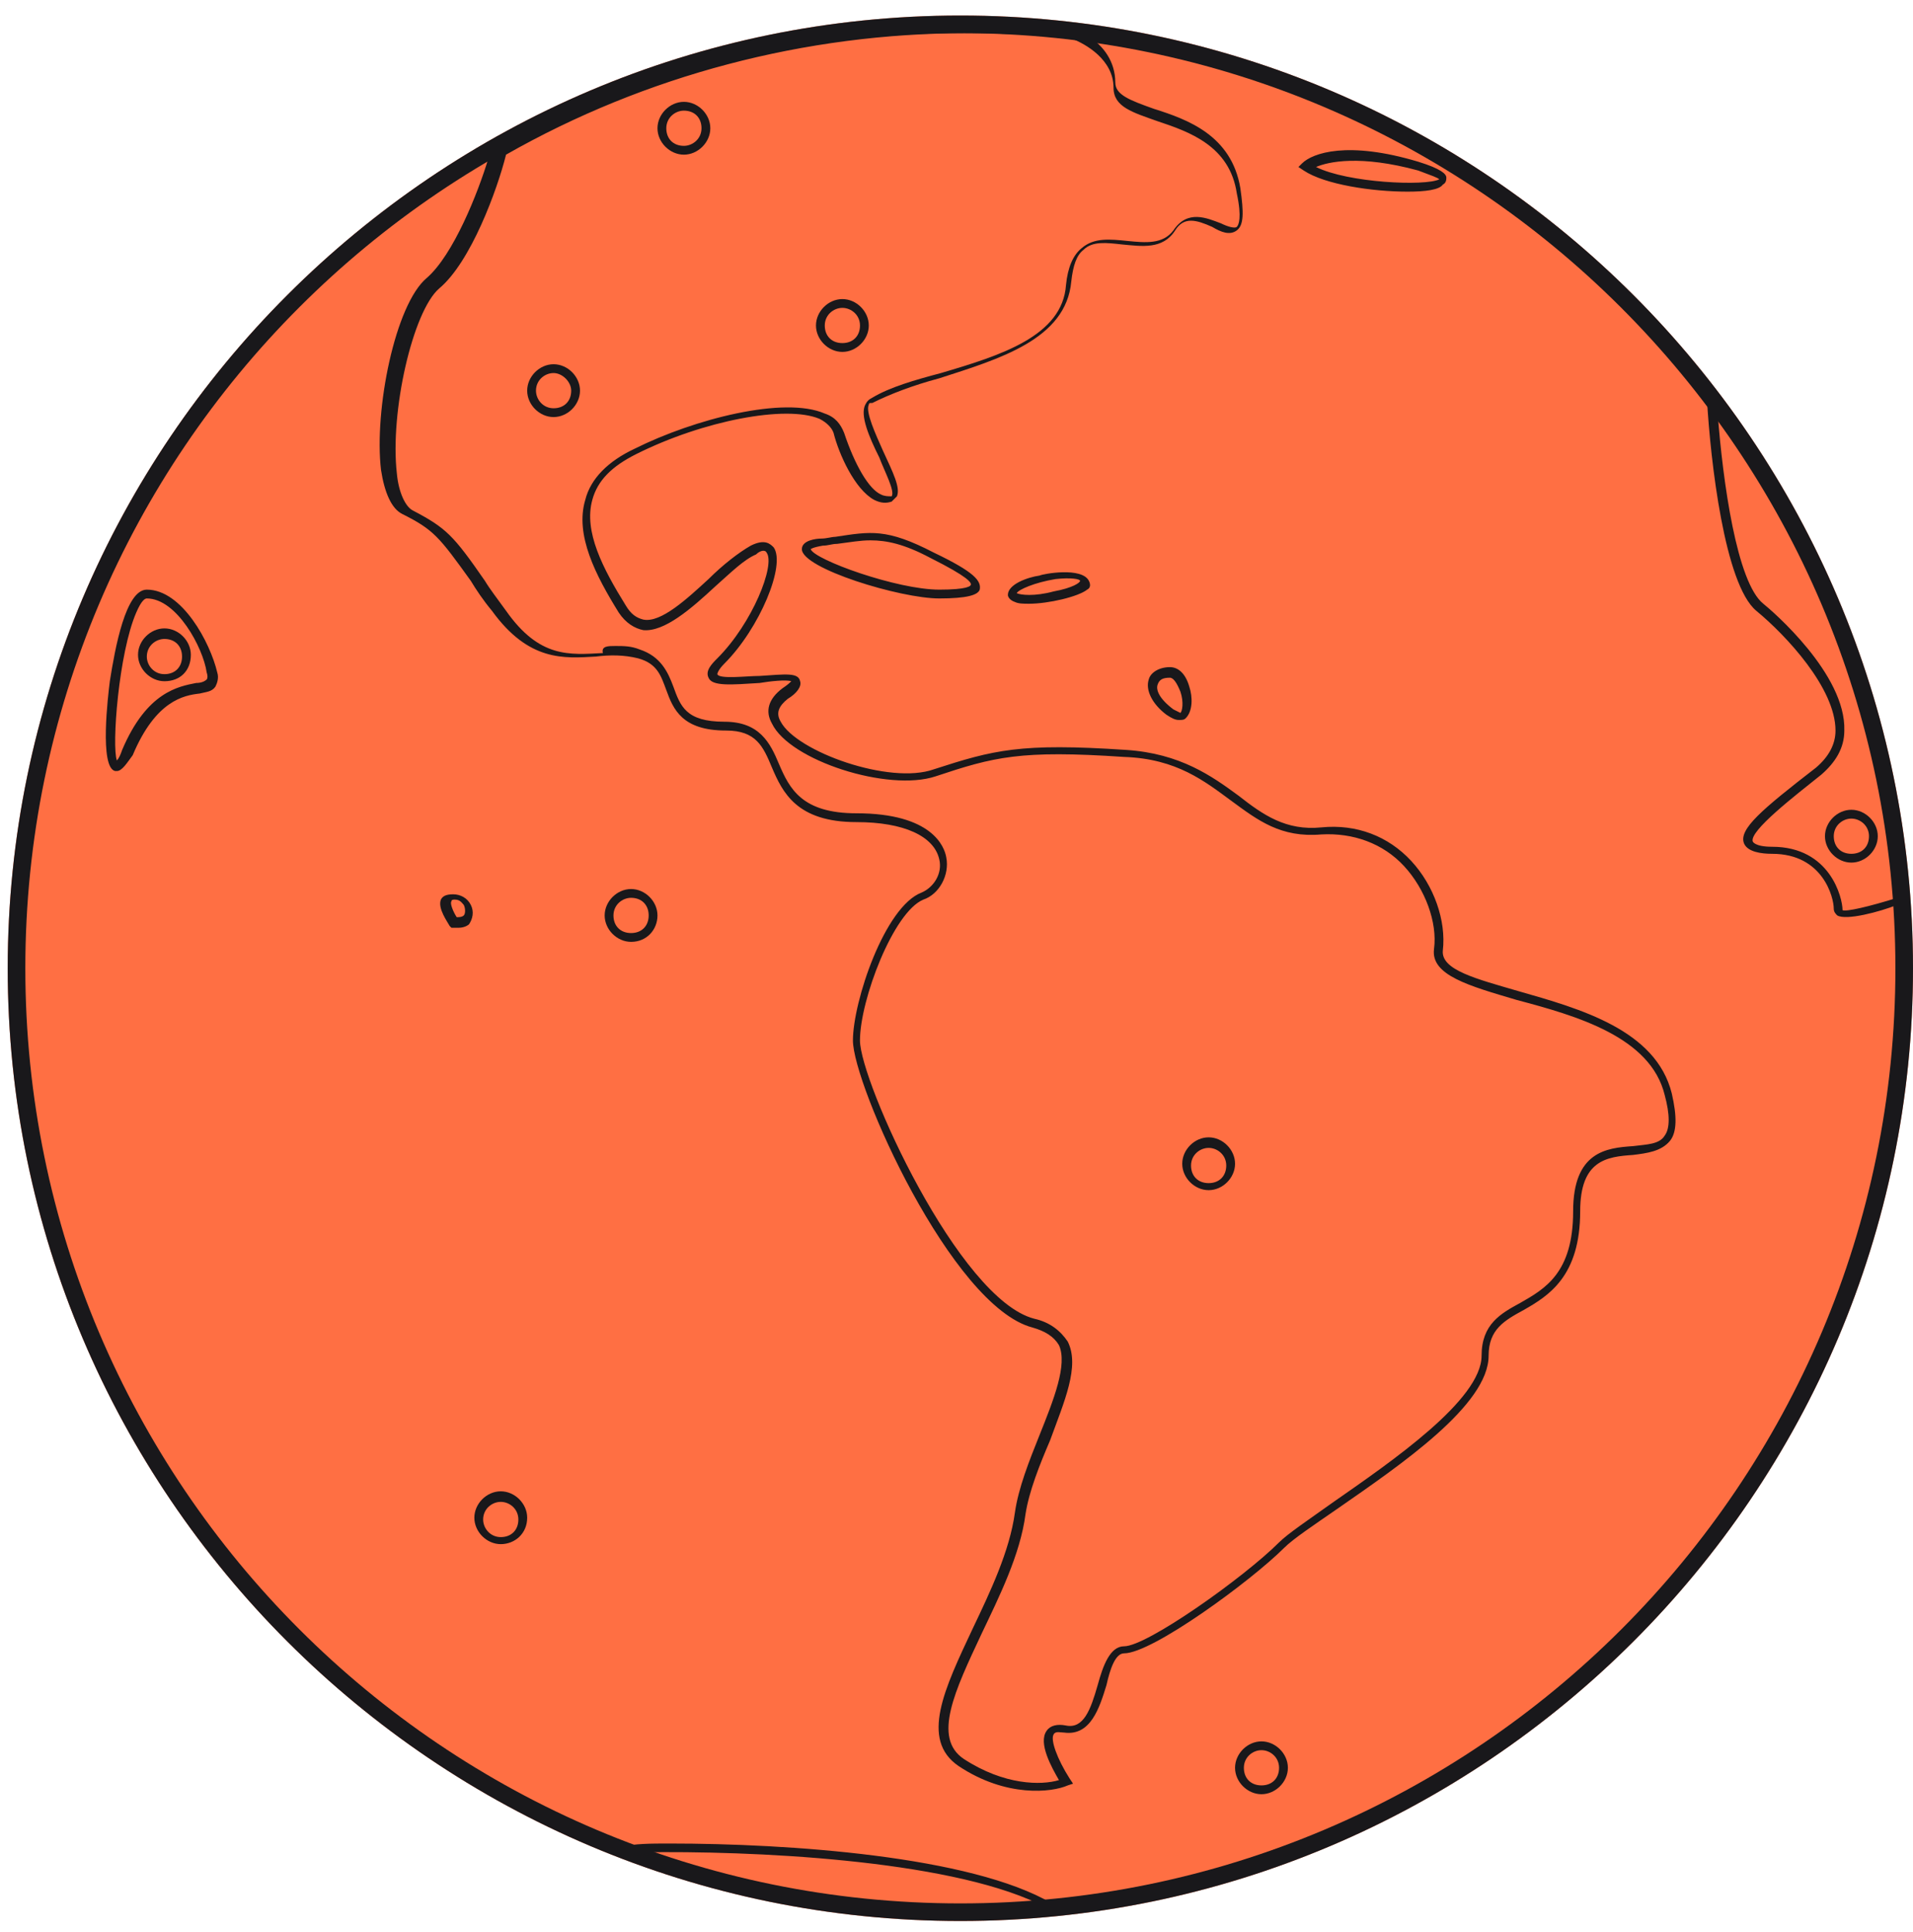 <svg width="100" height="101" viewBox="0 0 100 101" fill="none" xmlns="http://www.w3.org/2000/svg">
<path d="M50.202 100.425C22.771 100.425 0.403 78.054 0.403 50.619C0.403 23.184 22.771 0.812 50.202 0.812C77.632 0.812 100 23.184 100 50.619C100 78.054 77.632 100.425 50.202 100.425Z" fill="#FF6F43"/>
<path d="M50.202 100.425C22.771 100.425 0.403 78.054 0.403 50.619C0.403 23.184 22.771 0.812 50.202 0.812C77.632 0.812 100 23.184 100 50.619C100 78.054 77.632 100.425 50.202 100.425ZM50.202 1.733C23.231 1.733 1.324 23.644 1.324 50.619C1.324 77.593 23.231 99.505 50.202 99.505C77.172 99.505 99.08 77.593 99.08 50.619C99.08 23.644 77.08 1.733 50.202 1.733Z" fill="#19181B"/>
<path d="M50.201 100.149C44.034 100.149 38.051 99.044 32.252 96.835L32.343 96.651L32.252 96.835C23.047 93.244 15.13 87.076 9.423 78.882C3.624 70.505 0.495 60.746 0.495 50.527C0.495 32.759 10.16 16.187 25.624 7.349L25.716 7.533L25.624 7.349C33.08 3.114 41.456 0.905 50.109 0.905C51.95 0.905 53.791 0.997 55.632 1.181C69.071 2.654 81.406 9.743 89.598 20.514C95.397 28.156 98.803 37.27 99.539 46.844H99.355H99.539C99.631 48.041 99.631 49.33 99.631 50.435C99.631 62.864 95.029 74.74 86.652 83.854C78.368 92.968 67.046 98.584 54.895 99.781C53.423 100.149 51.766 100.149 50.201 100.149ZM33.54 96.835C38.879 98.768 44.494 99.689 50.201 99.689C51.582 99.689 52.87 99.597 54.251 99.505C49.373 97.203 39.247 96.743 33.54 96.835ZM35.013 96.375C41.18 96.375 50.753 97.019 54.988 99.505C80.209 97.019 99.263 76.029 99.263 50.619C99.263 49.606 99.263 48.502 99.171 47.305C98.251 47.673 96.502 48.133 96.041 47.857C95.949 47.765 95.857 47.673 95.857 47.489C95.857 46.937 95.305 44.635 92.635 44.635C92.083 44.635 91.347 44.543 91.163 44.083C90.887 43.346 92.083 42.333 94.937 40.124C95.581 39.571 95.949 38.927 95.949 38.191C95.949 35.981 93.372 33.219 91.807 31.93C90.15 30.549 89.414 24.105 89.23 20.883C81.406 10.571 69.623 3.759 56.921 1.917C57.657 2.378 58.301 3.206 58.301 4.311C58.301 4.956 59.038 5.232 60.326 5.692C62.075 6.244 64.377 7.073 64.837 9.835C65.021 11.124 65.021 11.768 64.653 12.044C64.285 12.321 63.824 12.136 63.364 11.86C62.536 11.492 61.891 11.308 61.431 12.044C60.787 13.057 59.682 12.873 58.67 12.781C57.841 12.689 57.105 12.597 56.644 13.057C56.276 13.333 56.092 13.886 56 14.714C55.724 17.752 52.226 18.765 49.096 19.778C47.716 20.146 46.519 20.606 45.599 21.067H45.507C45.414 21.067 45.414 21.159 45.414 21.159C45.23 21.527 45.783 22.724 46.151 23.552C46.703 24.749 47.071 25.486 46.887 25.946C46.795 26.038 46.703 26.13 46.611 26.222C46.335 26.314 46.059 26.314 45.691 26.13C44.678 25.578 43.85 23.736 43.574 22.632C43.481 22.356 43.205 22.079 42.837 21.895C41.088 21.159 36.762 21.987 33.264 23.736C31.975 24.381 31.239 25.117 30.963 26.13C30.503 27.787 31.515 29.721 32.712 31.654C32.988 32.114 33.264 32.298 33.632 32.391C34.553 32.575 35.934 31.286 37.038 30.273C37.775 29.537 38.603 28.892 39.247 28.524C39.984 28.156 40.26 28.432 40.444 28.616C41.088 29.537 39.707 32.851 37.866 34.692C37.498 35.06 37.498 35.245 37.498 35.245C37.59 35.521 39.063 35.337 39.707 35.337C41.088 35.245 41.733 35.152 41.825 35.613C41.917 35.889 41.641 36.257 41.18 36.533C40.72 36.902 40.536 37.27 40.812 37.73C41.641 39.295 46.519 41.044 48.82 40.216C51.95 39.203 53.331 38.835 58.854 39.203C61.707 39.387 63.364 40.584 64.745 41.597C66.034 42.609 67.23 43.438 69.071 43.254C70.912 43.07 72.569 43.714 73.766 45.003C74.962 46.292 75.606 48.133 75.422 49.698C75.33 50.711 77.171 51.171 79.381 51.816C82.602 52.736 86.56 53.841 87.389 57.156C87.665 58.352 87.665 59.181 87.297 59.641C86.837 60.194 86.1 60.286 85.364 60.378C83.983 60.47 82.602 60.654 82.602 63.324C82.602 66.73 80.945 67.743 79.657 68.479C78.644 69.032 77.816 69.492 77.816 70.873C77.816 73.451 73.213 76.581 69.9 78.882C68.703 79.711 67.598 80.448 67.138 80.908C65.389 82.657 60.234 86.432 58.762 86.432C58.301 86.432 58.025 87.26 57.841 88.089C57.473 89.286 57.013 90.759 55.632 90.575C55.448 90.575 55.172 90.483 55.08 90.667C54.896 90.943 55.264 91.956 55.908 92.968L56.092 93.245L55.816 93.337C54.987 93.705 52.594 93.981 50.109 92.324C48.084 90.943 49.373 88.273 50.845 85.143C51.766 83.21 52.778 81.092 53.054 79.067C53.239 77.778 53.791 76.397 54.343 75.016C55.08 73.175 55.816 71.333 55.356 70.321C55.08 69.86 54.619 69.584 53.975 69.4C49.741 68.295 44.586 56.695 44.586 54.394C44.586 52.368 46.243 47.397 48.176 46.66C48.82 46.384 49.281 45.648 49.096 44.911C48.82 43.714 47.255 42.978 44.77 42.978C41.64 42.978 40.904 41.413 40.352 40.124C39.892 39.019 39.523 38.191 37.959 38.191C35.657 38.191 35.197 37.086 34.829 36.073C34.553 35.337 34.369 34.692 33.356 34.416C32.62 34.232 31.883 34.232 31.147 34.324C29.49 34.416 27.649 34.6 25.716 31.93C25.256 31.378 24.888 30.825 24.611 30.365C22.955 28.064 22.678 27.695 21.022 26.867C20.469 26.59 20.101 25.762 19.917 24.565C19.549 21.435 20.653 15.911 22.31 14.53C23.691 13.333 24.98 10.111 25.532 8.27C10.436 17.016 1.139 33.311 1.139 50.711C1.139 70.873 13.75 89.194 32.436 96.559C33.172 96.375 34 96.375 35.013 96.375ZM32.16 33.771C32.62 33.771 32.988 33.771 33.448 33.956C34.553 34.324 34.921 35.152 35.197 35.889C35.565 36.902 35.841 37.73 37.866 37.73C39.707 37.73 40.26 38.835 40.72 39.94C41.272 41.229 41.917 42.517 44.77 42.517C48.728 42.517 49.373 44.267 49.465 44.819C49.649 45.74 49.096 46.752 48.268 47.029C46.703 47.673 44.954 52.276 44.954 54.394C44.954 56.511 50.109 67.927 54.067 68.94C54.896 69.124 55.448 69.584 55.816 70.136C56.46 71.425 55.632 73.267 54.895 75.292C54.343 76.581 53.791 77.962 53.607 79.159C53.331 81.276 52.226 83.486 51.306 85.419C49.925 88.365 48.728 90.851 50.385 91.956C52.502 93.337 54.435 93.337 55.356 93.06C54.987 92.416 54.251 91.127 54.711 90.483C54.895 90.206 55.264 90.114 55.724 90.206C56.644 90.391 57.013 89.378 57.381 88.089C57.657 87.076 58.025 86.064 58.762 86.064C59.958 86.064 65.021 82.473 66.862 80.632C67.322 80.171 68.427 79.435 69.715 78.514C72.753 76.397 77.448 73.175 77.448 70.873C77.448 69.216 78.46 68.663 79.473 68.111C80.761 67.375 82.234 66.546 82.234 63.324C82.234 60.194 83.983 60.01 85.364 59.917C86.1 59.825 86.744 59.825 87.021 59.365C87.297 58.997 87.297 58.26 87.021 57.248C86.284 54.209 82.418 53.105 79.288 52.276C76.803 51.54 74.778 50.987 74.962 49.606C75.146 48.225 74.502 46.476 73.397 45.279C72.293 44.083 70.728 43.53 69.071 43.622C66.954 43.806 65.757 42.886 64.377 41.873C62.996 40.86 61.523 39.663 58.762 39.571C53.331 39.203 51.95 39.571 48.912 40.584C46.427 41.413 41.272 39.756 40.352 37.822C39.984 37.178 40.168 36.533 40.904 35.981C41.18 35.797 41.272 35.705 41.364 35.613C41.088 35.521 40.26 35.613 39.707 35.705C38.235 35.797 37.222 35.889 37.038 35.429C36.854 35.06 37.222 34.692 37.498 34.416C39.339 32.575 40.536 29.537 40.076 28.892C39.984 28.708 39.708 28.8 39.523 28.984C38.879 29.26 38.235 29.905 37.406 30.641C36.117 31.838 34.737 33.035 33.632 32.943C33.172 32.851 32.712 32.575 32.343 32.022C31.147 30.089 30.042 27.971 30.595 26.13C30.871 25.025 31.791 24.105 33.172 23.46C36.302 21.895 40.996 20.698 43.113 21.619C43.666 21.803 43.942 22.171 44.126 22.632C44.678 24.289 45.414 25.578 46.059 25.854C46.243 25.946 46.427 25.946 46.611 25.946C46.795 25.67 46.243 24.657 45.967 23.921C45.414 22.816 44.954 21.711 45.23 21.159C45.322 20.975 45.414 20.883 45.599 20.791C46.519 20.238 47.808 19.87 49.188 19.502C52.318 18.581 55.54 17.568 55.724 14.898C55.816 13.978 56.092 13.333 56.552 12.965C57.197 12.413 58.025 12.505 58.946 12.597C59.866 12.689 60.787 12.781 61.339 12.044C62.075 10.94 63.088 11.4 63.824 11.676C64.192 11.86 64.561 11.952 64.653 11.86C64.745 11.768 64.929 11.4 64.653 10.111C64.285 7.625 62.167 6.889 60.511 6.337C59.222 5.876 58.209 5.6 58.209 4.587C58.209 3.114 56.736 2.286 56 2.01C54.251 1.825 52.41 1.733 50.569 1.733C42.101 1.733 33.724 3.943 26.453 8.086C25.992 9.927 24.611 13.702 22.955 15.083C21.574 16.279 20.377 21.527 20.745 24.749C20.837 25.762 21.206 26.498 21.574 26.683C23.323 27.603 23.691 27.971 25.348 30.365C25.624 30.825 25.992 31.286 26.453 31.93C28.201 34.416 29.766 34.232 31.515 34.14C31.423 33.771 31.791 33.771 32.16 33.771ZM89.782 21.527C90.058 25.209 90.794 30.457 92.175 31.562C92.635 31.93 96.502 35.245 96.41 38.191C96.41 39.111 95.949 39.848 95.213 40.492C93.832 41.597 91.439 43.438 91.623 43.99C91.623 43.99 91.715 44.267 92.635 44.267C95.673 44.267 96.317 46.937 96.317 47.581C96.502 47.673 97.698 47.397 99.171 46.937C98.435 37.638 95.213 28.892 89.782 21.527ZM23.967 48.502C23.875 48.502 23.783 48.502 23.691 48.502H23.599L23.507 48.41C23.415 48.225 22.863 47.489 23.047 47.029C23.139 46.844 23.323 46.752 23.691 46.752C24.059 46.752 24.427 46.937 24.611 47.305C24.796 47.673 24.703 48.041 24.519 48.318C24.519 48.318 24.335 48.502 23.967 48.502ZM23.875 47.949C23.967 47.949 24.151 47.949 24.243 47.857C24.335 47.765 24.335 47.489 24.243 47.305C24.151 47.213 24.059 47.029 23.783 47.029C23.691 47.029 23.599 47.029 23.599 47.121C23.507 47.213 23.691 47.673 23.875 47.949ZM6.11 40.308H6.018C5.189 40.124 5.649 36.349 5.741 35.613C6.018 33.864 6.57 30.825 7.674 30.825C9.515 30.825 10.988 33.587 11.356 35.152C11.448 35.429 11.357 35.705 11.264 35.889C11.08 36.165 10.804 36.165 10.436 36.257C9.608 36.349 8.135 36.625 6.938 39.479C6.662 39.848 6.386 40.308 6.11 40.308ZM7.674 31.286C7.582 31.286 7.398 31.378 7.122 32.022C6.202 34.14 5.833 39.019 6.11 39.756C6.202 39.663 6.294 39.479 6.386 39.203C7.674 36.165 9.331 35.889 10.252 35.705C10.528 35.705 10.712 35.613 10.804 35.521C10.804 35.521 10.896 35.429 10.804 35.152C10.62 33.864 9.239 31.286 7.674 31.286ZM61.615 37.638C61.431 37.638 61.247 37.546 60.971 37.362C60.234 36.809 59.866 36.073 60.05 35.521C60.142 35.152 60.603 34.876 61.155 34.876C61.615 34.876 61.983 35.245 62.167 35.889C62.352 36.441 62.352 37.178 61.983 37.546C61.891 37.638 61.799 37.638 61.615 37.638ZM61.155 35.429C60.787 35.429 60.603 35.521 60.511 35.797C60.419 36.073 60.602 36.533 61.339 37.086C61.523 37.178 61.707 37.27 61.707 37.27C61.799 37.178 61.891 36.718 61.707 36.165C61.523 35.705 61.339 35.429 61.155 35.429ZM53.791 31.562C53.515 31.562 53.239 31.562 53.054 31.47C52.778 31.378 52.686 31.194 52.686 31.102C52.686 30.549 53.699 30.181 54.343 30.089C54.527 29.997 56.552 29.629 56.921 30.365C57.013 30.549 57.013 30.733 56.829 30.825C56.368 31.194 54.803 31.562 53.791 31.562ZM53.147 31.009C53.331 31.102 54.067 31.194 55.08 30.918C56.092 30.733 56.46 30.457 56.46 30.365C56.46 30.273 56 30.181 55.172 30.273C54.067 30.457 53.239 30.825 53.147 31.009ZM49.096 31.286C47.071 31.286 41.917 29.721 41.917 28.708C41.917 28.248 42.653 28.156 42.929 28.156C43.205 28.156 43.481 28.064 43.666 28.064C45.507 27.787 46.335 27.603 48.82 28.892C50.937 29.905 51.306 30.365 51.214 30.825C51.121 31.102 50.569 31.286 49.096 31.286ZM45.507 28.248C44.954 28.248 44.494 28.34 43.758 28.432C43.481 28.432 43.297 28.524 43.021 28.524C42.469 28.616 42.377 28.708 42.377 28.708C42.561 29.26 46.887 30.825 49.096 30.825C50.569 30.825 50.753 30.641 50.753 30.549C50.753 30.457 50.661 30.181 48.636 29.168C47.255 28.432 46.335 28.248 45.507 28.248ZM73.582 10.019C71.74 10.019 69.255 9.651 68.15 8.914L67.874 8.73L68.058 8.546C68.611 7.994 70.452 7.349 74.134 8.454C75.33 8.822 75.606 9.098 75.606 9.283C75.606 9.375 75.606 9.559 75.422 9.651C75.238 9.927 74.502 10.019 73.582 10.019ZM68.795 8.73C70.452 9.559 74.502 9.743 75.238 9.375C75.146 9.283 74.87 9.191 74.134 8.914C71.096 8.086 69.439 8.454 68.795 8.73Z" fill="#19181B"/>
<path d="M65.942 93.797C65.206 93.797 64.561 93.152 64.561 92.416C64.561 91.679 65.206 91.035 65.942 91.035C66.678 91.035 67.323 91.679 67.323 92.416C67.323 93.152 66.678 93.797 65.942 93.797ZM65.942 91.495C65.482 91.495 65.022 91.863 65.022 92.416C65.022 92.968 65.39 93.336 65.942 93.336C66.494 93.336 66.862 92.968 66.862 92.416C66.862 91.863 66.402 91.495 65.942 91.495ZM26.177 80.724C25.441 80.724 24.796 80.079 24.796 79.343C24.796 78.606 25.441 77.962 26.177 77.962C26.913 77.962 27.558 78.606 27.558 79.343C27.558 80.171 26.913 80.724 26.177 80.724ZM26.177 78.514C25.717 78.514 25.256 78.882 25.256 79.435C25.256 79.895 25.625 80.356 26.177 80.356C26.729 80.356 27.097 79.987 27.097 79.435C27.097 78.882 26.637 78.514 26.177 78.514ZM63.181 62.219C62.444 62.219 61.8 61.575 61.8 60.838C61.8 60.102 62.444 59.457 63.181 59.457C63.917 59.457 64.561 60.102 64.561 60.838C64.561 61.575 63.917 62.219 63.181 62.219ZM63.181 60.009C62.72 60.009 62.26 60.378 62.26 60.93C62.26 61.483 62.628 61.851 63.181 61.851C63.733 61.851 64.101 61.483 64.101 60.93C64.101 60.378 63.641 60.009 63.181 60.009ZM32.989 49.238C32.252 49.238 31.608 48.594 31.608 47.857C31.608 47.121 32.252 46.476 32.989 46.476C33.725 46.476 34.369 47.121 34.369 47.857C34.369 48.594 33.817 49.238 32.989 49.238ZM32.989 46.936C32.528 46.936 32.068 47.305 32.068 47.857C32.068 48.409 32.436 48.778 32.989 48.778C33.541 48.778 33.909 48.409 33.909 47.857C33.909 47.305 33.541 46.936 32.989 46.936ZM96.778 45.095C96.042 45.095 95.398 44.451 95.398 43.714C95.398 42.978 96.042 42.333 96.778 42.333C97.515 42.333 98.159 42.978 98.159 43.714C98.159 44.451 97.515 45.095 96.778 45.095ZM96.778 42.794C96.318 42.794 95.858 43.162 95.858 43.714C95.858 44.267 96.226 44.635 96.778 44.635C97.331 44.635 97.699 44.267 97.699 43.714C97.699 43.162 97.239 42.794 96.778 42.794ZM8.596 35.613C7.859 35.613 7.215 34.968 7.215 34.232C7.215 33.495 7.859 32.851 8.596 32.851C9.332 32.851 9.976 33.495 9.976 34.232C9.976 35.06 9.424 35.613 8.596 35.613ZM8.596 33.403C8.135 33.403 7.675 33.771 7.675 34.324C7.675 34.784 8.043 35.244 8.596 35.244C9.148 35.244 9.516 34.876 9.516 34.324C9.516 33.771 9.148 33.403 8.596 33.403ZM28.938 21.803C28.202 21.803 27.558 21.159 27.558 20.422C27.558 19.686 28.202 19.041 28.938 19.041C29.675 19.041 30.319 19.686 30.319 20.422C30.319 21.159 29.675 21.803 28.938 21.803ZM28.938 19.502C28.478 19.502 28.018 19.87 28.018 20.422C28.018 20.883 28.386 21.343 28.938 21.343C29.491 21.343 29.859 20.974 29.859 20.422C29.859 19.962 29.399 19.502 28.938 19.502ZM44.034 18.397C43.298 18.397 42.654 17.752 42.654 17.016C42.654 16.279 43.298 15.635 44.034 15.635C44.771 15.635 45.415 16.279 45.415 17.016C45.415 17.752 44.771 18.397 44.034 18.397ZM44.034 16.095C43.574 16.095 43.114 16.463 43.114 17.016C43.114 17.568 43.482 17.936 44.034 17.936C44.587 17.936 44.955 17.568 44.955 17.016C44.955 16.463 44.495 16.095 44.034 16.095ZM35.75 8.086C35.014 8.086 34.369 7.441 34.369 6.705C34.369 5.968 35.014 5.324 35.75 5.324C36.486 5.324 37.131 5.968 37.131 6.705C37.131 7.441 36.486 8.086 35.75 8.086ZM35.75 5.784C35.29 5.784 34.83 6.152 34.83 6.705C34.83 7.257 35.198 7.625 35.75 7.625C36.21 7.625 36.67 7.257 36.67 6.705C36.67 6.152 36.302 5.784 35.75 5.784Z" fill="#19181B"/>
</svg>
